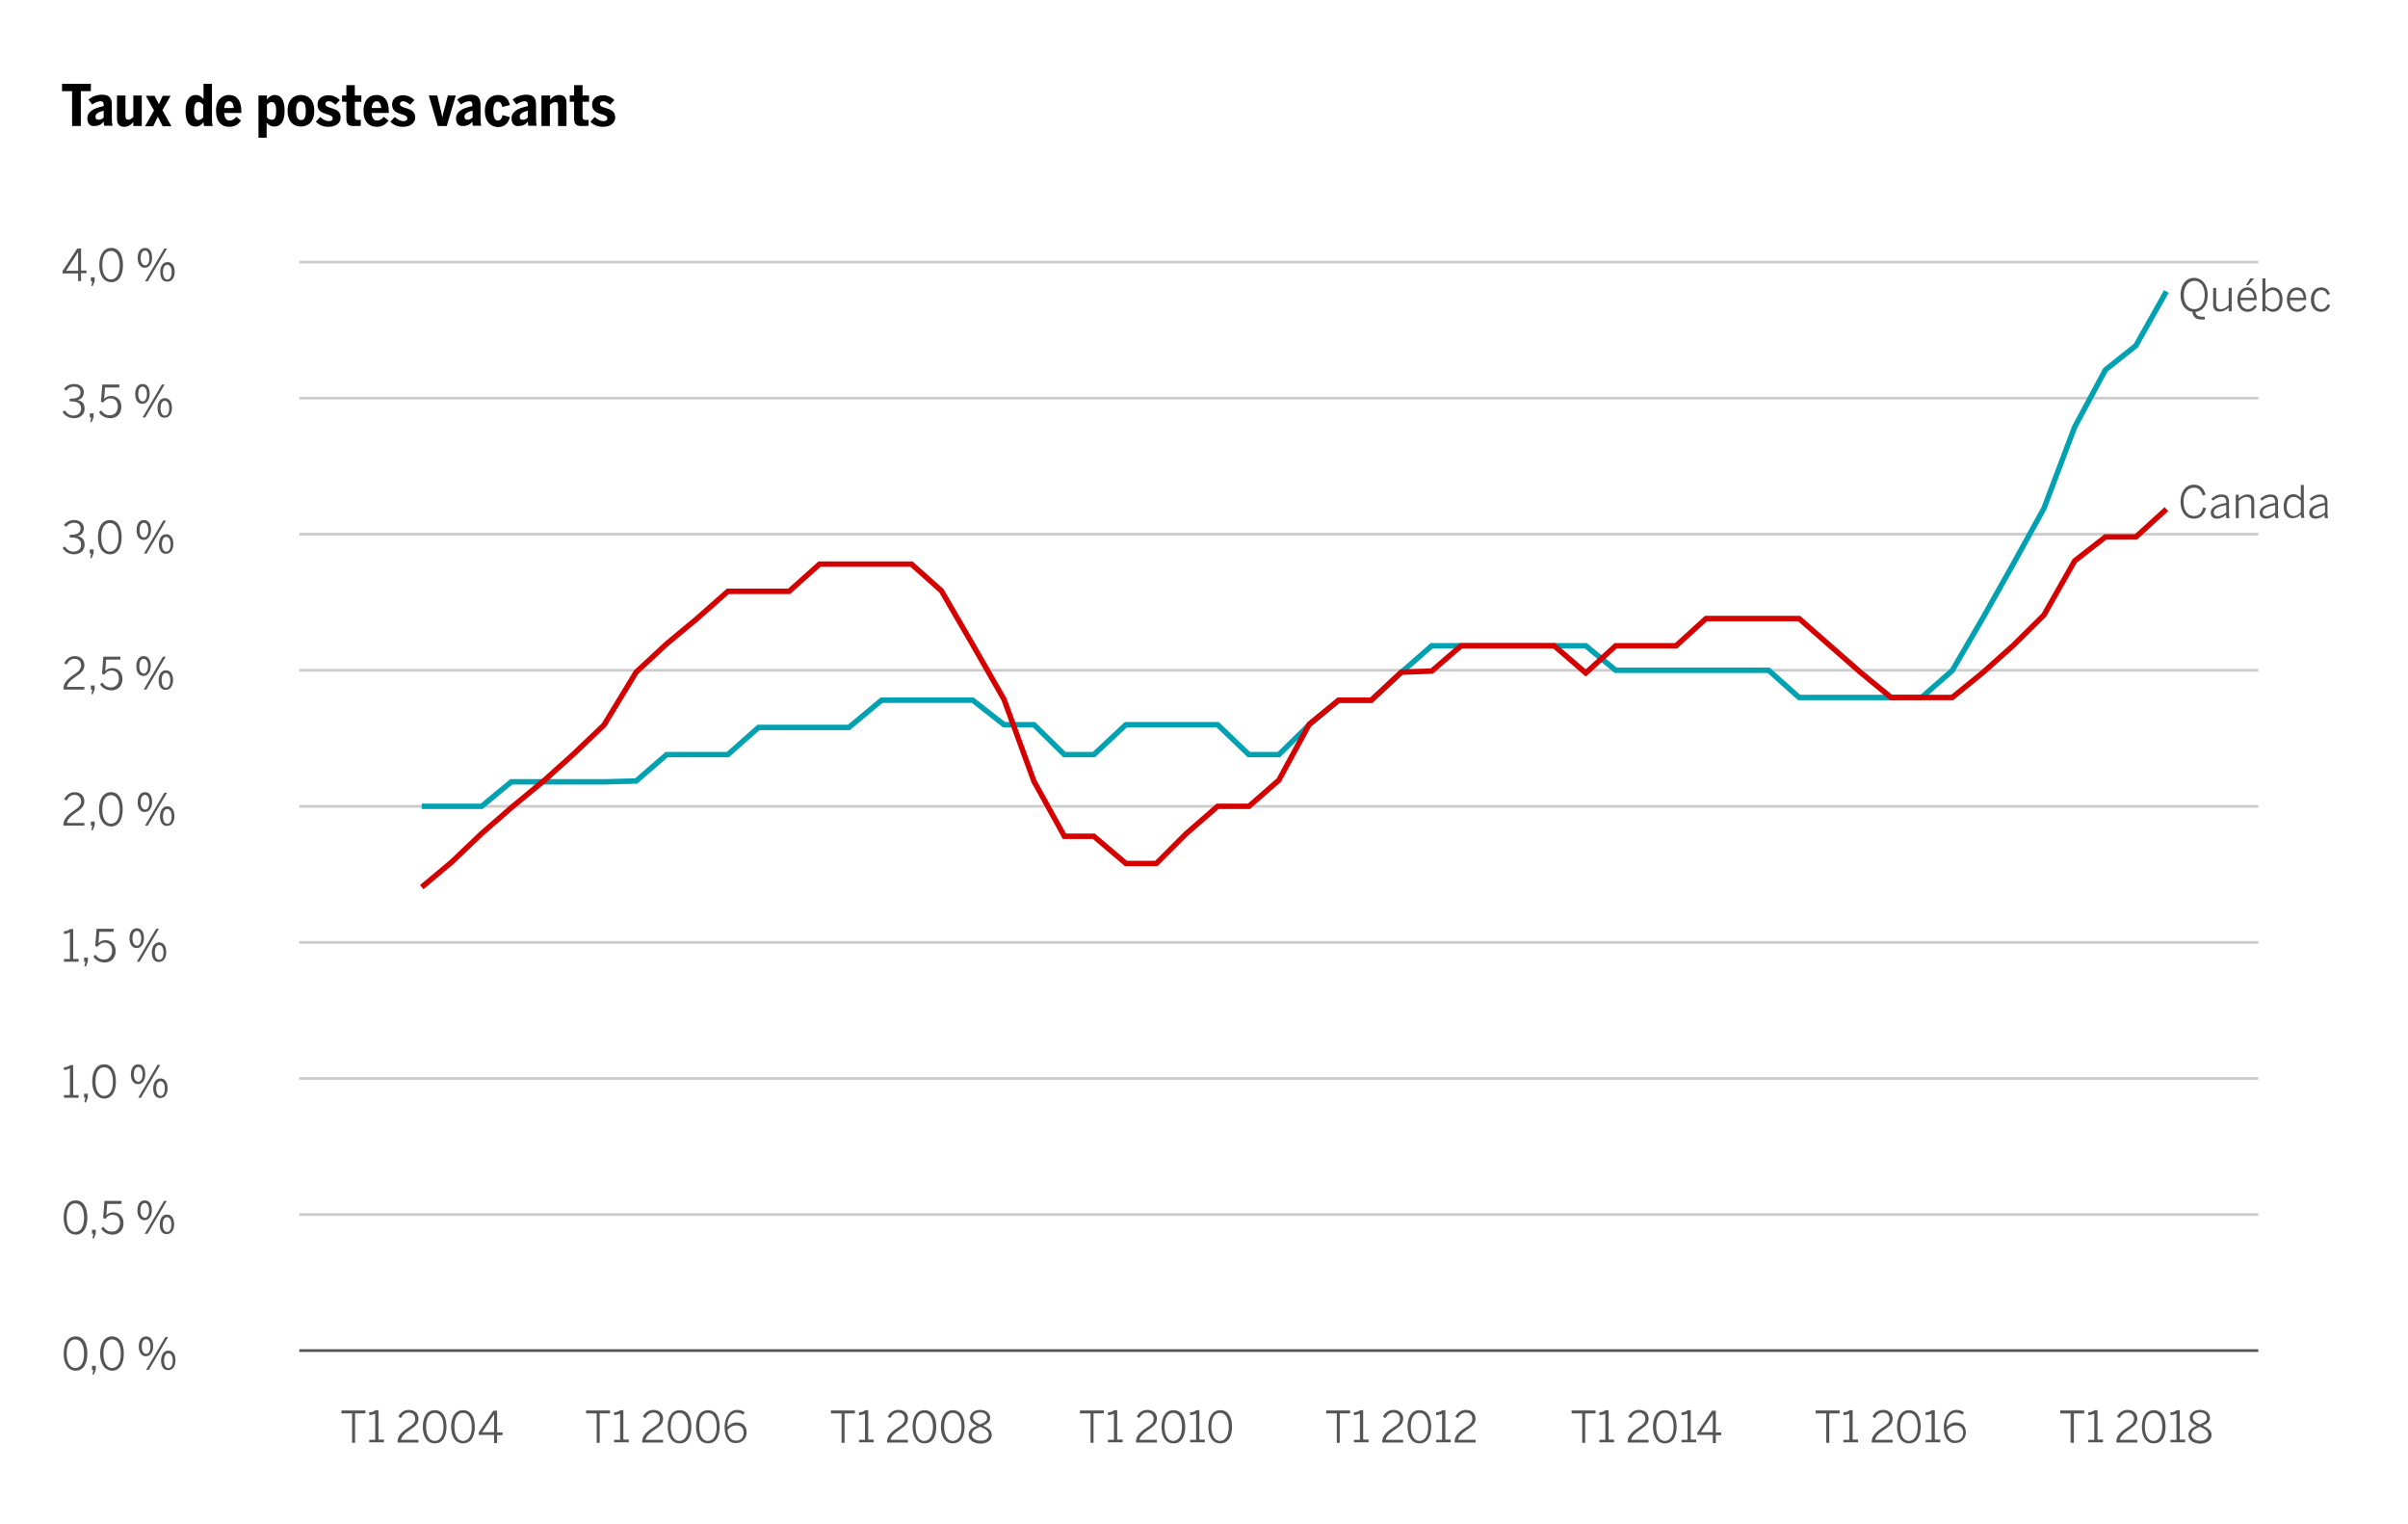 <?xml version="1.0" encoding="utf-8"?>
<!-- Generator: Adobe Illustrator 20.1.0, SVG Export Plug-In . SVG Version: 6.00 Build 0)  -->
<!DOCTYPE svg PUBLIC "-//W3C//DTD SVG 1.1//EN" "http://www.w3.org/Graphics/SVG/1.1/DTD/svg11.dtd">
<svg version="1.1" xmlns="http://www.w3.org/2000/svg" xmlns:xlink="http://www.w3.org/1999/xlink" x="0px" y="0px"
	 viewBox="0 0 885 560" style="enable-background:new 0 0 885 560;" xml:space="preserve">
<style type="text/css">
	.st0{display:none;}
	.st1{display:inline;opacity:0.4;fill:none;stroke:#CCCCCC;stroke-miterlimit:10;}
	.st2{display:inline;fill:none;stroke:#EDEDED;stroke-miterlimit:10;}
	.st3{display:inline;fill:#ECEDEE;}
	.st4{fill:#555555;}
	.st5{fill:#CCCCCC;}
	.st6{fill:none;stroke:#00A1B1;stroke-width:2;stroke-miterlimit:10;}
	.st7{fill:none;stroke:#D50000;stroke-width:2;stroke-miterlimit:10;}
</style>
<g id="Calque_4" class="st0">
	<line class="st1" x1="155" y1="495.3" x2="155" y2="96.3"/>
	<line class="st1" x1="245" y1="495.3" x2="245" y2="96.3"/>
	<line class="st1" x1="335" y1="495.3" x2="335" y2="96.3"/>
	<line class="st1" x1="425" y1="495.3" x2="425" y2="96.3"/>
	<line class="st1" x1="515" y1="495.3" x2="515" y2="96.3"/>
	<line class="st1" x1="605" y1="495.3" x2="605" y2="96.3"/>
	<line class="st1" x1="695" y1="495.3" x2="695" y2="96.3"/>
	<line class="st1" x1="785" y1="495.3" x2="785" y2="96.3"/>
</g>
<g id="Calque_3" class="st0">
	<line class="st2" x1="200" y1="495.3" x2="200" y2="98"/>
	<line class="st2" x1="177.5" y1="495.3" x2="177.5" y2="98"/>
	<line class="st2" x1="166.3" y1="495.3" x2="166.3" y2="98"/>
	<line class="st2" x1="188.8" y1="495.3" x2="188.8" y2="98"/>
	<line class="st2" x1="211.3" y1="495.3" x2="211.3" y2="98"/>
	<line class="st2" x1="233.8" y1="495.3" x2="233.8" y2="98"/>
	<line class="st2" x1="222.5" y1="495.3" x2="222.5" y2="98"/>
	<line class="st2" x1="290" y1="495.3" x2="290" y2="98"/>
	<line class="st2" x1="267.5" y1="495.3" x2="267.5" y2="98"/>
	<line class="st2" x1="256.2" y1="495.3" x2="256.2" y2="98"/>
	<line class="st2" x1="278.8" y1="495.3" x2="278.8" y2="98"/>
	<line class="st2" x1="301.2" y1="495.3" x2="301.2" y2="98"/>
	<line class="st2" x1="323.8" y1="495.3" x2="323.8" y2="98"/>
	<line class="st2" x1="312.5" y1="495.3" x2="312.5" y2="98"/>
	<line class="st2" x1="380" y1="495.3" x2="380" y2="98"/>
	<line class="st2" x1="357.5" y1="495.3" x2="357.5" y2="98"/>
	<line class="st2" x1="346.2" y1="495.3" x2="346.2" y2="98"/>
	<line class="st2" x1="368.8" y1="495.3" x2="368.8" y2="98"/>
	<line class="st2" x1="391.2" y1="495.3" x2="391.2" y2="98"/>
	<line class="st2" x1="413.8" y1="495.3" x2="413.8" y2="98"/>
	<line class="st2" x1="402.5" y1="495.3" x2="402.5" y2="98"/>
	<line class="st2" x1="470" y1="495.3" x2="470" y2="98"/>
	<line class="st2" x1="447.5" y1="495.3" x2="447.5" y2="98"/>
	<line class="st2" x1="436.2" y1="495.3" x2="436.2" y2="98"/>
	<line class="st2" x1="458.8" y1="495.3" x2="458.8" y2="98"/>
	<line class="st2" x1="481.2" y1="495.3" x2="481.2" y2="98"/>
	<line class="st2" x1="503.8" y1="495.3" x2="503.8" y2="98"/>
	<line class="st2" x1="492.5" y1="495.3" x2="492.5" y2="98"/>
	<line class="st2" x1="560" y1="495.3" x2="560" y2="98"/>
	<line class="st2" x1="537.5" y1="495.3" x2="537.5" y2="98"/>
	<line class="st2" x1="526.2" y1="495.3" x2="526.2" y2="98"/>
	<line class="st2" x1="548.8" y1="495.3" x2="548.8" y2="98"/>
	<line class="st2" x1="571.2" y1="495.3" x2="571.2" y2="98"/>
	<line class="st2" x1="593.8" y1="495.3" x2="593.8" y2="98"/>
	<line class="st2" x1="582.5" y1="495.3" x2="582.5" y2="98"/>
	<line class="st2" x1="650" y1="495.3" x2="650" y2="98"/>
	<line class="st2" x1="627.5" y1="495.3" x2="627.5" y2="98"/>
	<line class="st2" x1="616.2" y1="495.3" x2="616.2" y2="98"/>
	<line class="st2" x1="638.8" y1="495.3" x2="638.8" y2="98"/>
	<line class="st2" x1="661.2" y1="495.3" x2="661.2" y2="98"/>
	<line class="st2" x1="683.8" y1="495.3" x2="683.8" y2="98"/>
	<line class="st2" x1="672.5" y1="495.3" x2="672.5" y2="98"/>
	<line class="st2" x1="740" y1="495.3" x2="740" y2="98"/>
	<line class="st2" x1="717.5" y1="495.3" x2="717.5" y2="98"/>
	<line class="st2" x1="706.2" y1="495.3" x2="706.2" y2="98"/>
	<line class="st2" x1="728.8" y1="495.3" x2="728.8" y2="98"/>
	<line class="st2" x1="751.2" y1="495.3" x2="751.2" y2="98"/>
	<line class="st2" x1="773.8" y1="495.3" x2="773.8" y2="98"/>
	<line class="st2" x1="762.5" y1="495.3" x2="762.5" y2="98"/>
	<line class="st2" x1="796.2" y1="495.3" x2="796.2" y2="98"/>
</g>
<g id="Calque_2" class="st0">
	<rect x="110" y="475.8" class="st3" width="720" height="1"/>
	<rect x="110" y="465.8" class="st3" width="720" height="1"/>
	<rect x="110" y="455.8" class="st3" width="720" height="1"/>
	<rect x="110" y="485.8" class="st3" width="720" height="1"/>
	<rect x="110" y="425.8" class="st3" width="720" height="1"/>
	<rect x="110" y="415.8" class="st3" width="720" height="1"/>
	<rect x="110" y="405.8" class="st3" width="720" height="1"/>
	<rect x="110" y="435.8" class="st3" width="720" height="1"/>
	<rect x="110" y="375.8" class="st3" width="720" height="1"/>
	<rect x="110" y="365.8" class="st3" width="720" height="1"/>
	<rect x="110" y="355.8" class="st3" width="720" height="1"/>
	<rect x="110" y="385.8" class="st3" width="720" height="1"/>
	<rect x="110" y="325.8" class="st3" width="720" height="1"/>
	<rect x="110" y="315.8" class="st3" width="720" height="1"/>
	<rect x="110" y="305.8" class="st3" width="720" height="1"/>
	<rect x="110" y="335.8" class="st3" width="720" height="1"/>
	<rect x="110" y="275.8" class="st3" width="720" height="1"/>
	<rect x="110" y="265.8" class="st3" width="720" height="1"/>
	<rect x="110" y="255.8" class="st3" width="720" height="1"/>
	<rect x="110" y="285.8" class="st3" width="720" height="1"/>
	<rect x="110" y="225.8" class="st3" width="720" height="1"/>
	<rect x="110" y="215.8" class="st3" width="720" height="1"/>
	<rect x="110" y="205.8" class="st3" width="720" height="1"/>
	<rect x="110" y="235.8" class="st3" width="720" height="1"/>
	<rect x="110" y="175.8" class="st3" width="720" height="1"/>
	<rect x="110" y="165.8" class="st3" width="720" height="1"/>
	<rect x="110" y="155.8" class="st3" width="720" height="1"/>
	<rect x="110" y="185.8" class="st3" width="720" height="1"/>
	<rect x="110" y="135.8" class="st3" width="720" height="1"/>
	<rect x="110" y="125.8" class="st3" width="720" height="1"/>
	<rect x="110" y="115.8" class="st3" width="720" height="1"/>
	<rect x="110" y="105.8" class="st3" width="720" height="1"/>
</g>
<g id="Calque_1">
	<g>
		<path d="M26.5,33.5h-3.7v-2.7h10.6v2.7h-3.7v12.8h-3.2V33.5z"/>
		<path d="M32.1,43.5c0-2.4,2.3-3.8,6-4.5v-0.5c0-0.8-0.3-1.3-1.1-1.3c-1.1,0-2.3,0.6-3.1,1.2l-1.4-1.8c1.3-1.1,3-1.8,5.1-1.8
			c2.5,0,3.5,1.2,3.5,3.7v5c0,1.3,0.1,2.2,0.3,2.7h-3.1c-0.1-0.4-0.2-0.9-0.2-1.5c-0.8,1-1.9,1.6-3.3,1.6
			C33.3,46.5,32.1,45.6,32.1,43.5z M38.1,43.2v-2.5c-2.2,0.5-3,1.2-3,2.2c0,0.7,0.4,1.1,1,1.1C37,44.1,37.6,43.6,38.1,43.2z"/>
		<path d="M43,43.6v-8.5h3.1v7.6c0,0.8,0.3,1.3,1,1.3c0.7,0,1.4-0.5,1.9-1v-7.9h3.1v11.2h-3.1v-1.5c-0.6,0.8-1.7,1.8-3.3,1.8
			C44.1,46.6,43,45.8,43,43.6z"/>
		<path d="M56.6,40.6l-3-5.4h3.2l1.6,3.1l1.4-3.1h2.9l-3,5.3l3.3,5.9h-3.2l-1.8-3.5l-1.7,3.5h-3L56.6,40.6z"/>
		<path d="M68.2,40.8c0-4,1.5-5.9,3.7-5.9c1.3,0,2.2,0.6,2.9,1.5v-5.6h3.1v12.8c0,1.3,0.1,2.2,0.3,2.7h-3.2
			c-0.1-0.3-0.2-1.1-0.2-1.4c-0.6,0.8-1.5,1.6-2.9,1.6C69.6,46.5,68.2,44.8,68.2,40.8z M74.7,43.1v-4.6c-0.5-0.5-1-1-1.7-1
			c-1.1,0-1.7,0.9-1.7,3.3c0,2.2,0.5,3.3,1.7,3.3C73.7,44.1,74.3,43.6,74.7,43.1z"/>
		<path d="M79.4,40.7c0-4.3,2.5-5.8,4.8-5.8c2.5,0,4.5,1.7,4.5,6v0.6h-6.3c0.1,1.9,0.8,2.8,2,2.8c1.1,0,2-0.7,2.4-1.4l1.8,1.4
			c-1,1.4-2.3,2.3-4.4,2.3C81.6,46.6,79.4,44.9,79.4,40.7z M85.9,39.7c-0.1-1.7-0.7-2.5-1.7-2.5c-0.9,0-1.6,0.7-1.8,2.5H85.9z"/>
		<path d="M95,35.1h3.1v1.5c0.6-0.8,1.5-1.7,2.9-1.7c2.2,0,3.6,1.8,3.6,5.8s-1.5,5.8-3.7,5.8c-1.3,0-2.2-0.5-2.9-1.4v5.5H95V35.1z
			 M101.5,40.7c0-2.2-0.5-3.2-1.7-3.2c-0.7,0-1.3,0.5-1.7,1v4.6c0.5,0.6,1,0.9,1.7,0.9C101,44.1,101.5,43.1,101.5,40.7z"/>
		<path d="M105.7,40.7c0-4.2,2.4-5.8,4.9-5.8c2.5,0,4.9,1.6,4.9,5.8c0,4.2-2.4,5.8-4.9,5.8S105.7,44.9,105.7,40.7z M112.4,40.7
			c0-2.1-0.5-3.4-1.8-3.4c-1.3,0-1.8,1.1-1.8,3.4c0,2.1,0.5,3.4,1.8,3.4C111.9,44.2,112.4,43.1,112.4,40.7z"/>
		<path d="M116.1,44.7l1.6-1.7c0.9,0.9,2.1,1.5,3.1,1.5c0.9,0,1.5-0.3,1.5-1c0-2.1-5.6-0.8-5.6-5.1c0-2.3,1.9-3.4,4.1-3.4
			c1.5,0,3.1,0.7,4.1,1.8l-1.6,1.7c-0.9-0.8-1.6-1.3-2.5-1.3c-0.8,0-1.2,0.4-1.2,1c0,2.1,5.6,0.8,5.6,5c0,2.2-2.1,3.4-4.4,3.4
			C118.6,46.6,117.2,45.9,116.1,44.7z"/>
		<path d="M127.3,43.5v-6.1h-1.6v-2.3h1.6v-3.8h3.1v3.8h2.4v2.3h-2.4v5.3c0,1.1,0.3,1.4,1.3,1.4c0.3,0,0.8-0.1,0.9-0.1v2.2
			c-0.2,0.1-1.2,0.1-1.9,0.1C128,46.5,127.3,45.6,127.3,43.5z"/>
		<path d="M133.6,40.7c0-4.3,2.5-5.8,4.8-5.8c2.5,0,4.5,1.7,4.5,6v0.6h-6.3c0.1,1.9,0.8,2.8,2,2.8c1.1,0,2-0.7,2.4-1.4l1.8,1.4
			c-1,1.4-2.3,2.3-4.4,2.3C135.8,46.6,133.6,44.9,133.6,40.7z M140.1,39.7c-0.1-1.7-0.7-2.5-1.7-2.5c-0.9,0-1.6,0.7-1.8,2.5H140.1z"
			/>
		<path d="M143.5,44.7l1.6-1.7c0.9,0.9,2.1,1.5,3.1,1.5c0.9,0,1.5-0.3,1.5-1c0-2.1-5.6-0.8-5.6-5.1c0-2.3,1.9-3.4,4.1-3.4
			c1.5,0,3.1,0.7,4.1,1.8l-1.6,1.7c-0.9-0.8-1.6-1.3-2.5-1.3c-0.8,0-1.2,0.4-1.2,1c0,2.1,5.6,0.8,5.6,5c0,2.2-2.1,3.4-4.4,3.4
			C146,46.6,144.6,45.9,143.5,44.7z"/>
		<path d="M157.6,35.1h3.1l1.2,5c0.2,1,0.4,1.7,0.7,3h0c0.2-1.3,0.4-2,0.7-3l1.3-5h2.9l-3.3,11.2h-3.3L157.6,35.1z"/>
		<path d="M167.6,43.5c0-2.4,2.3-3.8,6-4.5v-0.5c0-0.8-0.3-1.3-1.1-1.3c-1.1,0-2.3,0.6-3.1,1.2l-1.4-1.8c1.3-1.1,3-1.8,5.1-1.8
			c2.5,0,3.5,1.2,3.5,3.7v5c0,1.3,0.1,2.2,0.3,2.7h-3.1c-0.1-0.4-0.2-0.9-0.2-1.5c-0.8,1-1.9,1.6-3.3,1.6
			C168.8,46.5,167.6,45.6,167.6,43.5z M173.7,43.2v-2.5c-2.2,0.5-3,1.2-3,2.2c0,0.7,0.4,1.1,1,1.1C172.5,44.1,173.2,43.6,173.7,43.2
			z"/>
		<path d="M178.2,40.7c0-4.3,2.5-5.8,4.9-5.8c2.7,0,3.8,1.6,4.3,3.7l-2.8,0.7c-0.3-1.3-0.7-1.9-1.6-1.9c-1.1,0-1.7,1-1.7,3.4
			c0,2.2,0.5,3.5,1.7,3.5c0.8,0,1.4-0.5,1.7-2l2.7,0.7c-0.5,2.1-1.8,3.7-4.4,3.7C180.5,46.6,178.2,44.9,178.2,40.7z"/>
		<path d="M188,43.5c0-2.4,2.3-3.8,6-4.5v-0.5c0-0.8-0.3-1.3-1.1-1.3c-1.1,0-2.3,0.6-3.1,1.2l-1.4-1.8c1.3-1.1,3-1.8,5.1-1.8
			c2.5,0,3.5,1.2,3.5,3.7v5c0,1.3,0.1,2.2,0.3,2.7h-3.1c-0.1-0.4-0.2-0.9-0.2-1.5c-0.8,1-1.9,1.6-3.3,1.6
			C189.2,46.5,188,45.6,188,43.5z M194,43.2v-2.5c-2.2,0.5-3,1.2-3,2.2c0,0.7,0.4,1.1,1,1.1C192.9,44.1,193.6,43.6,194,43.2z"/>
		<path d="M199.1,35.1h3.1v1.6c0.5-0.8,1.7-1.8,3.3-1.8s2.7,0.8,2.7,2.9v8.5h-3.1v-7.5c0-0.9-0.3-1.3-1-1.3s-1.4,0.5-2,1v7.8h-3.1
			V35.1z"/>
		<path d="M211,43.5v-6.1h-1.6v-2.3h1.6v-3.8h3.1v3.8h2.4v2.3h-2.4v5.3c0,1.1,0.3,1.4,1.3,1.4c0.3,0,0.8-0.1,0.9-0.1v2.2
			c-0.2,0.1-1.2,0.1-1.9,0.1C211.7,46.5,211,45.6,211,43.5z"/>
		<path d="M217,44.7l1.6-1.7c0.9,0.9,2.1,1.5,3.1,1.5c0.9,0,1.5-0.3,1.5-1c0-2.1-5.6-0.8-5.6-5.1c0-2.3,1.9-3.4,4.1-3.4
			c1.5,0,3.1,0.7,4.1,1.8l-1.6,1.7c-0.9-0.8-1.6-1.3-2.5-1.3c-0.8,0-1.2,0.4-1.2,1c0,2.1,5.6,0.8,5.6,5c0,2.2-2.1,3.4-4.4,3.4
			C219.5,46.6,218.1,45.9,217,44.7z"/>
	</g>
	<rect x="110" y="495.8" class="st4" width="720" height="1"/>
	<rect x="110" y="445.8" class="st5" width="720" height="1"/>
	<rect x="110" y="395.8" class="st5" width="720" height="1"/>
	<rect x="110" y="345.8" class="st5" width="720" height="1"/>
	<rect x="110" y="295.8" class="st5" width="720" height="1"/>
	<rect x="110" y="245.8" class="st5" width="720" height="1"/>
	<rect x="110" y="195.8" class="st5" width="720" height="1"/>
	<rect x="110" y="145.8" class="st5" width="720" height="1"/>
	<g>
		<path class="st4" d="M129.3,519.4h-3.8v-1.1h8.8v1.1h-3.8v10.8h-1.1V519.4z"/>
		<path class="st4" d="M135.7,529.1h2.2v-9.6c-0.6,0.3-1.5,0.5-2.2,0.5v-1c0.9,0,1.7-0.3,2.3-0.8h1.1v10.8h2v1h-5.4V529.1z"/>
		<path class="st4" d="M146.1,529.9c0-1.7,0.8-3.3,4-5.3c1.8-1.1,2.5-1.9,2.5-3.2c0-1.4-0.9-2.3-2.4-2.3c-1.3,0-2.2,0.7-2.9,2
			l-0.9-0.5c0.8-1.6,2.1-2.5,3.9-2.5c2.1,0,3.5,1.3,3.5,3.2c0,1.6-0.8,2.6-3.1,4.1c-2.1,1.4-3.2,2.6-3.3,3.7h6.4v1h-7.6V529.9z"/>
		<path class="st4" d="M155.4,524.3c0-3.7,1.6-6.1,4.4-6.1c2.8,0,4.3,2.4,4.3,6.1c0,3.7-1.5,6.1-4.3,6.1
			C157,530.4,155.4,527.9,155.4,524.3z M163,524.3c0-3.3-1.3-5.1-3.2-5.1c-2,0-3.2,1.8-3.2,5.1c0,3.3,1.3,5.2,3.2,5.2
			C161.8,529.4,163,527.6,163,524.3z"/>
		<path class="st4" d="M165.8,524.3c0-3.7,1.6-6.1,4.4-6.1c2.8,0,4.3,2.4,4.3,6.1c0,3.7-1.5,6.1-4.3,6.1
			C167.4,530.4,165.8,527.9,165.8,524.3z M173.4,524.3c0-3.3-1.3-5.1-3.2-5.1c-2,0-3.2,1.8-3.2,5.1c0,3.3,1.3,5.2,3.2,5.2
			C172.2,529.4,173.4,527.6,173.4,524.3z"/>
		<path class="st4" d="M181.6,527.3h-5.7v-0.8l5.4-8.1h1.4v8h2v1h-2v2.9h-1.1V527.3z M181.6,526.3v-6.6h0l-4.4,6.6H181.6z"/>
	</g>
	<g>
		<path class="st4" d="M23.4,497.4c0-3.8,1.6-6.3,4.4-6.3c2.8,0,4.3,2.5,4.3,6.3s-1.5,6.3-4.3,6.3C24.9,503.6,23.4,501.1,23.4,497.4
			z M30.9,497.4c0-3.4-1.3-5.2-3.2-5.2c-2,0-3.2,1.8-3.2,5.2s1.3,5.3,3.2,5.3C29.7,502.6,30.9,500.8,30.9,497.4z"/>
		<path class="st4" d="M34.3,503.4h-0.5v-1.5h1.4v1.4l-0.7,1.8h-0.5L34.3,503.4z"/>
		<path class="st4" d="M36.8,497.4c0-3.8,1.6-6.3,4.4-6.3c2.8,0,4.3,2.5,4.3,6.3s-1.5,6.3-4.3,6.3C38.4,503.6,36.8,501.1,36.8,497.4
			z M44.4,497.4c0-3.4-1.3-5.2-3.2-5.2c-2,0-3.2,1.8-3.2,5.2s1.3,5.3,3.2,5.3C43.2,502.6,44.4,500.8,44.4,497.4z"/>
		<path class="st4" d="M51,494.8c0-2.2,1-3.7,2.7-3.7s2.6,1.4,2.6,3.6c0,2.1-1,3.7-2.7,3.7C52,498.4,51,496.9,51,494.8z M55.3,494.8
			c0-1.6-0.6-2.7-1.6-2.7c-1.1,0-1.6,1.2-1.6,2.7c0,1.6,0.6,2.7,1.7,2.7C54.7,497.5,55.3,496.3,55.3,494.8z M60.8,491.3h1l-7.1,12.1
			h-1L60.8,491.3z M59.2,500c0-2.2,1-3.7,2.7-3.7c1.6,0,2.6,1.4,2.6,3.6c0,2.1-1,3.6-2.7,3.6C60.2,503.6,59.2,502.1,59.2,500z
			 M63.5,500c0-1.6-0.6-2.7-1.6-2.7c-1.1,0-1.6,1.2-1.6,2.7c0,1.6,0.6,2.7,1.6,2.7C63,502.7,63.5,501.5,63.5,500z"/>
	</g>
	<g>
		<path class="st4" d="M23.4,447.4c0-3.8,1.6-6.3,4.4-6.3c2.8,0,4.3,2.5,4.3,6.3s-1.5,6.3-4.3,6.3C24.9,453.6,23.4,451.1,23.4,447.4
			z M30.9,447.4c0-3.4-1.3-5.2-3.2-5.2c-2,0-3.2,1.8-3.2,5.2s1.3,5.3,3.2,5.3C29.7,452.6,30.9,450.8,30.9,447.4z"/>
		<path class="st4" d="M34.3,453.4h-0.5v-1.5h1.4v1.4l-0.7,1.8h-0.5L34.3,453.4z"/>
		<path class="st4" d="M37.2,451.5l0.8-0.7c0.7,1.1,1.7,1.8,3.1,1.8c2,0,3-1.5,3-3.2c0-2-1.1-3-2.7-3c-1.2,0-2,0.6-2.7,1.5l-0.8-0.3
			l0.5-6.3h6.3l-0.1,1.1h-5.2l-0.3,4.2c0.6-0.7,1.4-1.1,2.6-1.1c2.1,0,3.7,1.5,3.7,4s-1.6,4.2-4.1,4.2
			C39.4,453.6,38,452.8,37.2,451.5z"/>
		<path class="st4" d="M50.5,444.8c0-2.2,1-3.7,2.7-3.7s2.6,1.4,2.6,3.6c0,2.1-1,3.7-2.7,3.7C51.5,448.4,50.5,446.9,50.5,444.8z
			 M54.8,444.8c0-1.6-0.6-2.7-1.6-2.7c-1.1,0-1.6,1.2-1.6,2.7c0,1.6,0.6,2.7,1.7,2.7C54.2,447.5,54.8,446.3,54.8,444.8z M60.3,441.3
			h1l-7.1,12.1h-1L60.3,441.3z M58.7,450c0-2.2,1-3.7,2.7-3.7c1.6,0,2.6,1.4,2.6,3.6c0,2.1-1,3.6-2.7,3.6
			C59.7,453.6,58.7,452.1,58.7,450z M63,450c0-1.6-0.6-2.7-1.6-2.7c-1.1,0-1.6,1.2-1.6,2.7c0,1.6,0.6,2.7,1.6,2.7
			C62.5,452.7,63,451.5,63,450z"/>
	</g>
	<g>
		<path class="st4" d="M23.5,402.4h2.2v-9.8c-0.6,0.3-1.5,0.6-2.2,0.6v-1c0.9,0,1.7-0.3,2.3-0.8h1.1v11h2v1h-5.4V402.4z"/>
		<path class="st4" d="M31.4,403.4h-0.5v-1.5h1.4v1.4l-0.7,1.8H31L31.4,403.4z"/>
		<path class="st4" d="M33.9,397.4c0-3.8,1.6-6.3,4.4-6.3c2.8,0,4.3,2.5,4.3,6.3s-1.5,6.3-4.3,6.3C35.5,403.6,33.9,401.1,33.9,397.4
			z M41.5,397.4c0-3.4-1.3-5.2-3.2-5.2c-2,0-3.2,1.8-3.2,5.2s1.3,5.3,3.2,5.3C40.3,402.6,41.5,400.8,41.5,397.4z"/>
		<path class="st4" d="M48.1,394.8c0-2.2,1-3.7,2.7-3.7s2.6,1.4,2.6,3.6c0,2.1-1,3.7-2.7,3.7C49.1,398.4,48.1,396.9,48.1,394.8z
			 M52.4,394.8c0-1.6-0.6-2.7-1.6-2.7c-1.1,0-1.6,1.2-1.6,2.7c0,1.6,0.6,2.7,1.7,2.7C51.8,397.5,52.4,396.3,52.4,394.8z M57.9,391.3
			h1l-7.1,12.1h-1L57.9,391.3z M56.3,400c0-2.2,1-3.7,2.7-3.7c1.6,0,2.6,1.4,2.6,3.6c0,2.1-1,3.6-2.7,3.6
			C57.3,403.6,56.3,402.1,56.3,400z M60.6,400c0-1.6-0.6-2.7-1.6-2.7c-1.1,0-1.6,1.2-1.6,2.7c0,1.6,0.6,2.7,1.6,2.7
			C60.1,402.7,60.6,401.5,60.6,400z"/>
	</g>
	<g>
		<path class="st4" d="M23.5,352.4h2.2v-9.8c-0.6,0.3-1.5,0.6-2.2,0.6v-1c0.9,0,1.7-0.3,2.3-0.8h1.1v11h2v1h-5.4V352.4z"/>
		<path class="st4" d="M31.4,353.4h-0.5v-1.5h1.4v1.4l-0.7,1.8H31L31.4,353.4z"/>
		<path class="st4" d="M34.3,351.5l0.8-0.7c0.7,1.1,1.7,1.8,3.1,1.8c2,0,3-1.5,3-3.2c0-2-1.1-3-2.7-3c-1.2,0-2,0.6-2.7,1.5l-0.8-0.3
			l0.5-6.3h6.3l-0.1,1.1h-5.2l-0.3,4.2c0.6-0.7,1.4-1.1,2.6-1.1c2.1,0,3.7,1.5,3.7,4s-1.6,4.2-4.1,4.2
			C36.5,353.6,35.1,352.8,34.3,351.5z"/>
		<path class="st4" d="M47.6,344.8c0-2.2,1-3.7,2.7-3.7s2.6,1.4,2.6,3.6c0,2.1-1,3.7-2.7,3.7C48.6,348.4,47.6,346.9,47.6,344.8z
			 M51.9,344.8c0-1.6-0.6-2.7-1.6-2.7c-1.1,0-1.6,1.2-1.6,2.7c0,1.6,0.6,2.7,1.7,2.7C51.3,347.5,51.9,346.3,51.9,344.8z M57.4,341.3
			h1l-7.1,12.1h-1L57.4,341.3z M55.8,350c0-2.2,1-3.7,2.7-3.7c1.6,0,2.6,1.4,2.6,3.6c0,2.1-1,3.6-2.7,3.6
			C56.8,353.6,55.8,352.1,55.8,350z M60.1,350c0-1.6-0.6-2.7-1.6-2.7c-1.1,0-1.6,1.2-1.6,2.7c0,1.6,0.6,2.7,1.6,2.7
			C59.6,352.7,60.1,351.5,60.1,350z"/>
	</g>
	<g>
		<path class="st4" d="M23.3,303.2c0-1.7,0.8-3.3,4-5.4c1.8-1.2,2.5-2,2.5-3.3c0-1.4-0.9-2.4-2.4-2.4c-1.3,0-2.2,0.7-2.9,2.1
			l-0.9-0.5c0.8-1.6,2.1-2.6,3.9-2.6c2.1,0,3.5,1.4,3.5,3.3c0,1.6-0.8,2.7-3.1,4.2c-2.1,1.4-3.2,2.7-3.3,3.8h6.4v1h-7.6V303.2z"/>
		<path class="st4" d="M33.9,303.4h-0.5v-1.5h1.4v1.4l-0.7,1.8h-0.5L33.9,303.4z"/>
		<path class="st4" d="M36.4,297.4c0-3.8,1.6-6.3,4.4-6.3c2.8,0,4.3,2.5,4.3,6.3s-1.5,6.3-4.3,6.3C38,303.6,36.4,301.1,36.4,297.4z
			 M44,297.4c0-3.4-1.3-5.2-3.2-5.2c-2,0-3.2,1.8-3.2,5.2s1.3,5.3,3.2,5.3C42.8,302.6,44,300.8,44,297.4z"/>
		<path class="st4" d="M50.6,294.8c0-2.2,1-3.7,2.7-3.7s2.6,1.4,2.6,3.6c0,2.1-1,3.7-2.7,3.7C51.5,298.4,50.6,296.9,50.6,294.8z
			 M54.9,294.8c0-1.6-0.6-2.7-1.6-2.7c-1.1,0-1.6,1.2-1.6,2.7c0,1.6,0.6,2.7,1.7,2.7C54.3,297.5,54.9,296.3,54.9,294.8z M60.4,291.3
			h1l-7.1,12.1h-1L60.4,291.3z M58.8,300c0-2.2,1-3.7,2.7-3.7c1.6,0,2.6,1.4,2.6,3.6c0,2.1-1,3.6-2.7,3.6
			C59.8,303.6,58.8,302.1,58.8,300z M63.1,300c0-1.6-0.6-2.7-1.6-2.7c-1.1,0-1.6,1.2-1.6,2.7c0,1.6,0.6,2.7,1.6,2.7
			C62.6,302.7,63.1,301.5,63.1,300z"/>
	</g>
	<g>
		<path class="st4" d="M23.3,253.2c0-1.7,0.8-3.3,4-5.4c1.8-1.2,2.5-2,2.5-3.3c0-1.4-0.9-2.4-2.4-2.4c-1.3,0-2.2,0.7-2.9,2.1
			l-0.9-0.5c0.8-1.6,2.1-2.6,3.9-2.6c2.1,0,3.5,1.4,3.5,3.3c0,1.6-0.8,2.7-3.1,4.2c-2.1,1.4-3.2,2.7-3.3,3.8h6.4v1h-7.6V253.2z"/>
		<path class="st4" d="M33.9,253.4h-0.5v-1.5h1.4v1.4l-0.7,1.8h-0.5L33.9,253.4z"/>
		<path class="st4" d="M36.8,251.5l0.8-0.7c0.7,1.1,1.7,1.8,3.1,1.8c2,0,3-1.5,3-3.2c0-2-1.1-3-2.7-3c-1.2,0-2,0.6-2.7,1.5l-0.8-0.3
			l0.5-6.3h6.3l-0.1,1.1h-5.2l-0.3,4.2c0.6-0.7,1.4-1.1,2.6-1.1c2.1,0,3.7,1.5,3.7,4s-1.6,4.2-4.1,4.2
			C39,253.6,37.6,252.8,36.8,251.5z"/>
		<path class="st4" d="M50.1,244.8c0-2.2,1-3.7,2.7-3.7s2.6,1.4,2.6,3.6c0,2.1-1,3.7-2.7,3.7C51,248.4,50.1,246.9,50.1,244.8z
			 M54.4,244.8c0-1.6-0.6-2.7-1.6-2.7c-1.1,0-1.6,1.2-1.6,2.7c0,1.6,0.6,2.7,1.7,2.7C53.8,247.5,54.4,246.3,54.4,244.8z M59.9,241.3
			h1l-7.1,12.1h-1L59.9,241.3z M58.3,250c0-2.2,1-3.7,2.7-3.7c1.6,0,2.6,1.4,2.6,3.6c0,2.1-1,3.6-2.7,3.6
			C59.3,253.6,58.3,252.1,58.3,250z M62.6,250c0-1.6-0.6-2.7-1.6-2.7c-1.1,0-1.6,1.2-1.6,2.7c0,1.6,0.6,2.7,1.6,2.7
			C62.1,252.7,62.6,251.5,62.6,250z"/>
	</g>
	<g>
		<path class="st4" d="M23,201.4l0.8-0.6c0.9,1.3,1.9,1.9,3.2,1.9c1.7,0,2.8-1,2.8-2.5c0-1.8-1-2.7-3.8-2.7h-0.4v-1h0.5
			c2.5,0,3.5-0.8,3.5-2.3c0-1.2-0.7-2.1-2.5-2.1c-1.2,0-2.1,0.6-2.8,1.5l-0.8-0.7c0.8-1,2.1-1.8,3.7-1.8c2.5,0,3.6,1.5,3.6,3
			c0,1.6-0.9,2.6-2.3,2.9c1.8,0.4,2.6,1.4,2.6,3.2c0,2-1.5,3.5-4,3.5C25.3,203.6,23.9,202.8,23,201.4z"/>
		<path class="st4" d="M33.5,203.4h-0.5v-1.5h1.4v1.4l-0.7,1.8h-0.5L33.5,203.4z"/>
		<path class="st4" d="M36,197.4c0-3.8,1.6-6.3,4.4-6.3c2.8,0,4.3,2.5,4.3,6.3s-1.5,6.3-4.3,6.3C37.6,203.6,36,201.1,36,197.4z
			 M43.6,197.4c0-3.4-1.3-5.2-3.2-5.2c-2,0-3.2,1.8-3.2,5.2s1.3,5.3,3.2,5.3C42.4,202.6,43.6,200.8,43.6,197.4z"/>
		<path class="st4" d="M50.2,194.8c0-2.2,1-3.7,2.7-3.7s2.6,1.4,2.6,3.6c0,2.1-1,3.7-2.7,3.7C51.1,198.4,50.2,196.9,50.2,194.8z
			 M54.5,194.8c0-1.6-0.6-2.7-1.6-2.7c-1.1,0-1.6,1.2-1.6,2.7c0,1.6,0.6,2.7,1.7,2.7C53.9,197.5,54.5,196.3,54.5,194.8z M60,191.3h1
			l-7.1,12.1h-1L60,191.3z M58.4,200c0-2.2,1-3.7,2.7-3.7c1.6,0,2.6,1.4,2.6,3.6c0,2.1-1,3.6-2.7,3.6
			C59.4,203.6,58.4,202.1,58.4,200z M62.7,200c0-1.6-0.6-2.7-1.6-2.7c-1.1,0-1.6,1.2-1.6,2.7c0,1.6,0.6,2.7,1.6,2.7
			C62.2,202.7,62.7,201.5,62.7,200z"/>
	</g>
	<g>
		<path class="st4" d="M23,151.4l0.8-0.6c0.9,1.3,1.9,1.9,3.2,1.9c1.7,0,2.8-1,2.8-2.5c0-1.8-1-2.7-3.8-2.7h-0.4v-1h0.5
			c2.5,0,3.5-0.8,3.5-2.3c0-1.2-0.7-2.1-2.5-2.1c-1.2,0-2.1,0.6-2.8,1.5l-0.8-0.7c0.8-1,2.1-1.8,3.7-1.8c2.5,0,3.6,1.5,3.6,3
			c0,1.6-0.9,2.6-2.3,2.9c1.8,0.4,2.6,1.4,2.6,3.2c0,2-1.5,3.5-4,3.5C25.3,153.6,23.9,152.8,23,151.4z"/>
		<path class="st4" d="M33.5,153.4h-0.5v-1.5h1.4v1.4l-0.7,1.8h-0.5L33.5,153.4z"/>
		<path class="st4" d="M36.4,151.5l0.8-0.7c0.7,1.1,1.7,1.8,3.1,1.8c2,0,3-1.5,3-3.2c0-2-1.1-3-2.7-3c-1.2,0-2,0.6-2.7,1.5l-0.8-0.3
			l0.5-6.3h6.3l-0.1,1.1h-5.2l-0.3,4.2c0.6-0.7,1.4-1.1,2.6-1.1c2.1,0,3.7,1.5,3.7,4s-1.6,4.2-4.1,4.2
			C38.6,153.6,37.2,152.8,36.4,151.5z"/>
		<path class="st4" d="M49.7,144.8c0-2.2,1-3.7,2.7-3.7s2.6,1.4,2.6,3.6c0,2.1-1,3.7-2.7,3.7C50.6,148.4,49.7,146.9,49.7,144.8z
			 M54,144.8c0-1.6-0.6-2.7-1.6-2.7c-1.1,0-1.6,1.2-1.6,2.7c0,1.6,0.6,2.7,1.7,2.7C53.4,147.5,54,146.3,54,144.8z M59.5,141.3h1
			l-7.1,12.1h-1L59.5,141.3z M57.9,150c0-2.2,1-3.7,2.7-3.7c1.6,0,2.6,1.4,2.6,3.6c0,2.1-1,3.6-2.7,3.6
			C58.9,153.6,57.9,152.1,57.9,150z M62.2,150c0-1.6-0.6-2.7-1.6-2.7c-1.1,0-1.6,1.2-1.6,2.7c0,1.6,0.6,2.7,1.6,2.7
			C61.7,152.7,62.2,151.5,62.2,150z"/>
	</g>
	<rect x="110" y="95.8" class="st5" width="720" height="1"/>
	<g>
		<path class="st4" d="M28.7,100.5H23v-0.9l5.4-8.3h1.4v8.1h2v1h-2v2.9h-1.1V100.5z M28.7,99.5v-6.8h0l-4.4,6.8H28.7z"/>
		<path class="st4" d="M33.9,103.4h-0.5v-1.5h1.4v1.4l-0.7,1.8h-0.5L33.9,103.4z"/>
		<path class="st4" d="M36.5,97.4c0-3.8,1.6-6.3,4.4-6.3c2.8,0,4.3,2.5,4.3,6.3s-1.5,6.3-4.3,6.3C38,103.6,36.5,101.1,36.5,97.4z
			 M44,97.4c0-3.4-1.3-5.2-3.2-5.2c-2,0-3.2,1.8-3.2,5.2s1.3,5.3,3.2,5.3C42.8,102.6,44,100.8,44,97.4z"/>
		<path class="st4" d="M50.6,94.8c0-2.2,1-3.7,2.7-3.7s2.6,1.4,2.6,3.6c0,2.1-1,3.7-2.7,3.7C51.6,98.4,50.6,96.9,50.6,94.8z
			 M54.9,94.8c0-1.6-0.6-2.7-1.6-2.7c-1.1,0-1.6,1.2-1.6,2.7c0,1.6,0.6,2.7,1.7,2.7C54.4,97.5,54.9,96.3,54.9,94.8z M60.4,91.3h1
			l-7.1,12.1h-1L60.4,91.3z M58.9,100c0-2.2,1-3.7,2.7-3.7c1.6,0,2.6,1.4,2.6,3.6c0,2.1-1,3.6-2.7,3.6
			C59.8,103.6,58.9,102.1,58.9,100z M63.1,100c0-1.6-0.6-2.7-1.6-2.7c-1.1,0-1.6,1.2-1.6,2.7c0,1.6,0.6,2.7,1.6,2.7
			C62.6,102.7,63.1,101.5,63.1,100z"/>
	</g>
	<g>
		<path class="st4" d="M805.8,114.6c-2.6-0.3-4.4-2.7-4.4-6.2c0-3.8,2.1-6.3,5-6.3c2.8,0,5,2.5,5,6.3c0,3.5-1.9,6-4.5,6.2
			c0.1,1.4,1.2,1.8,2.6,1.8h0.8v1h-1.1C807,117.5,805.8,116.2,805.8,114.6z M810.3,108.4c0-3.3-1.6-5.2-3.8-5.2
			c-2.2,0-3.9,1.9-3.9,5.2c0,3.3,1.6,5.2,3.9,5.2C808.7,113.6,810.3,111.7,810.3,108.4z"/>
		<path class="st4" d="M813.4,112v-6.2h1.1v6c0,1.2,0.5,1.8,1.7,1.8c1.1,0,2-0.6,2.9-1.5v-6.3h1.1v8.6h-1.1v-1.4
			c-0.8,0.8-1.9,1.5-3.2,1.5C814.2,114.6,813.4,113.6,813.4,112z"/>
		<path class="st4" d="M822.3,110.1c0-3.1,1.9-4.5,3.7-4.5c2,0,3.4,1.5,3.4,4.5v0.2h-6c0,2.1,1.2,3.3,2.7,3.3c1.3,0,2-0.6,2.6-1.6
			l0.7,0.6c-0.7,1.2-1.8,2-3.4,2C824,114.6,822.3,113,822.3,110.1z M828.4,109.4c-0.1-1.6-0.9-2.8-2.4-2.8c-1.2,0-2.4,0.9-2.6,2.8
			H828.4z M827,102.3h1.5l-2.3,2.5h-0.7L827,102.3z"/>
		<path class="st4" d="M832.6,113.2v1.2h-1.1v-12.1h1.1v4.7c0.7-0.8,1.6-1.4,2.8-1.4c1.9,0,3.5,1.5,3.5,4.5c0,3-1.6,4.5-3.6,4.5
			C834.3,114.6,833.4,114,832.6,113.2z M837.8,110.1c0-2.4-1.2-3.5-2.6-3.5c-1,0-1.8,0.6-2.6,1.4v4.2c0.8,0.9,1.6,1.4,2.6,1.4
			C836.7,113.6,837.8,112.6,837.8,110.1z"/>
		<path class="st4" d="M840.5,110.1c0-3.1,1.9-4.5,3.7-4.5c2,0,3.4,1.5,3.4,4.5v0.2h-6c0,2.1,1.2,3.3,2.7,3.3c1.3,0,2-0.6,2.6-1.6
			l0.7,0.6c-0.7,1.2-1.8,2-3.4,2C842.3,114.6,840.5,113,840.5,110.1z M846.6,109.4c-0.1-1.6-0.9-2.8-2.4-2.8c-1.2,0-2.4,0.9-2.6,2.8
			H846.6z"/>
		<path class="st4" d="M849.3,110.1c0-3.1,1.9-4.5,3.8-4.5c1.8,0,2.7,1.1,3.2,2.4l-0.9,0.4c-0.5-1.2-1.1-1.8-2.3-1.8
			c-1.2,0-2.6,0.9-2.6,3.5c0,2.3,1.1,3.5,2.6,3.5c1.2,0,1.8-0.6,2.4-1.8l0.9,0.4c-0.7,1.5-1.6,2.4-3.4,2.4
			C851,114.6,849.3,113,849.3,110.1z"/>
	</g>
	<g>
		<path class="st4" d="M801.4,184.3c0-3.7,2-6.2,4.9-6.2c2.4,0,3.7,1.5,4.3,3.7l-1.1,0.3c-0.5-1.9-1.4-2.9-3.2-2.9
			c-2.3,0-3.8,2-3.8,5.1c0,3.3,1.5,5.3,3.8,5.3c1.8,0,2.9-1,3.4-3.1l1.1,0.2c-0.6,2.4-2.1,3.9-4.5,3.9
			C803.4,190.6,801.4,188.2,801.4,184.3z"/>
		<path class="st4" d="M812.5,188.4c0-1.7,1.4-2.9,5.7-3.6v-0.4c0-1.2-0.6-1.8-1.7-1.8c-1.3,0-2.3,0.6-3.2,1.4l-0.6-0.7
			c1-0.9,2.2-1.6,3.8-1.6c1.9,0,2.7,1,2.7,2.7v3.9c0,1,0.1,1.7,0.2,2.1h-1.1c-0.1-0.4-0.2-0.7-0.2-1.2c-1,0.9-2.1,1.4-3.3,1.4
			C813.3,190.6,812.5,189.7,812.5,188.4z M818.2,188.3v-2.7c-3.6,0.6-4.6,1.5-4.6,2.7c0,0.9,0.6,1.4,1.5,1.4
			C816.3,189.6,817.3,189.1,818.2,188.3z"/>
		<path class="st4" d="M821.7,181.8h1.1v1.4c0.8-0.8,1.9-1.5,3.2-1.5c1.7,0,2.5,0.9,2.5,2.5v6.2h-1.1v-6c0-1.2-0.5-1.8-1.7-1.8
			c-1.1,0-2,0.6-2.9,1.5v6.3h-1.1V181.8z"/>
		<path class="st4" d="M830.5,188.4c0-1.7,1.4-2.9,5.7-3.6v-0.4c0-1.2-0.6-1.8-1.7-1.8c-1.3,0-2.3,0.6-3.2,1.4l-0.6-0.7
			c1-0.9,2.2-1.6,3.8-1.6c1.9,0,2.7,1,2.7,2.7v3.9c0,1,0.1,1.7,0.2,2.1h-1.1c-0.1-0.4-0.2-0.7-0.2-1.2c-1,0.9-2.1,1.4-3.3,1.4
			C831.4,190.6,830.5,189.7,830.5,188.4z M836.2,188.3v-2.7c-3.6,0.6-4.6,1.5-4.6,2.7c0,0.9,0.6,1.4,1.5,1.4
			C834.3,189.6,835.3,189.1,836.2,188.3z"/>
		<path class="st4" d="M839.3,186.1c0-3,1.6-4.5,3.6-4.5c1.1,0,2.1,0.6,2.7,1.3v-4.7h1.1v10c0,1,0.1,1.7,0.3,2.1h-1.2
			c-0.1-0.3-0.2-0.8-0.2-1.3c-0.7,0.8-1.6,1.4-2.8,1.4C840.8,190.6,839.3,189.1,839.3,186.1z M845.6,188.2V184
			c-0.8-0.9-1.6-1.4-2.6-1.4c-1.5,0-2.6,1.1-2.6,3.5c0,2.4,1.2,3.5,2.6,3.5C844,189.6,844.8,189.1,845.6,188.2z"/>
		<path class="st4" d="M848.7,188.4c0-1.7,1.4-2.9,5.7-3.6v-0.4c0-1.2-0.6-1.8-1.7-1.8c-1.3,0-2.3,0.6-3.2,1.4l-0.6-0.7
			c1-0.9,2.2-1.6,3.8-1.6c1.9,0,2.7,1,2.7,2.7v3.9c0,1,0.1,1.7,0.2,2.1h-1.1c-0.1-0.4-0.2-0.7-0.2-1.2c-1,0.9-2.1,1.4-3.3,1.4
			C849.6,190.6,848.7,189.7,848.7,188.4z M854.5,188.3v-2.7c-3.6,0.6-4.6,1.5-4.6,2.7c0,0.9,0.6,1.4,1.5,1.4
			C852.5,189.6,853.6,189.1,854.5,188.3z"/>
	</g>
	<g>
		<path class="st4" d="M219.2,519.4h-3.8v-1.1h8.8v1.1h-3.8v10.8h-1.1V519.4z"/>
		<path class="st4" d="M225.7,529.1h2.2v-9.6c-0.6,0.3-1.5,0.5-2.2,0.5v-1c0.9,0,1.7-0.3,2.3-0.8h1.1v10.8h2v1h-5.4V529.1z"/>
		<path class="st4" d="M236,529.9c0-1.7,0.8-3.3,4-5.3c1.8-1.1,2.5-1.9,2.5-3.2c0-1.4-0.9-2.3-2.4-2.3c-1.3,0-2.2,0.7-2.9,2
			l-0.9-0.5c0.8-1.6,2.1-2.5,3.9-2.5c2.1,0,3.5,1.3,3.5,3.2c0,1.6-0.8,2.6-3.1,4.1c-2.1,1.4-3.2,2.6-3.3,3.7h6.4v1H236V529.9z"/>
		<path class="st4" d="M245.4,524.3c0-3.7,1.6-6.1,4.4-6.1c2.8,0,4.3,2.4,4.3,6.1c0,3.7-1.5,6.1-4.3,6.1
			C246.9,530.4,245.4,527.9,245.4,524.3z M252.9,524.3c0-3.3-1.3-5.1-3.2-5.1c-2,0-3.2,1.8-3.2,5.1c0,3.3,1.3,5.2,3.2,5.2
			C251.7,529.4,252.9,527.6,252.9,524.3z"/>
		<path class="st4" d="M255.8,524.3c0-3.7,1.6-6.1,4.4-6.1c2.8,0,4.3,2.4,4.3,6.1c0,3.7-1.5,6.1-4.3,6.1
			C257.4,530.4,255.8,527.9,255.8,524.3z M263.4,524.3c0-3.3-1.3-5.1-3.2-5.1c-2,0-3.2,1.8-3.2,5.1c0,3.3,1.3,5.2,3.2,5.2
			C262.2,529.4,263.4,527.6,263.4,524.3z"/>
		<path class="st4" d="M266.3,524.5c0-3.7,1.9-6.4,4.6-6.4c1.3,0,2.2,0.4,2.8,0.9l-0.6,0.9c-0.6-0.5-1.2-0.8-2.3-0.8
			c-2.2,0-3.5,2.3-3.5,5.2c0.8-0.8,1.9-1.6,3.4-1.6c2.5,0,3.7,1.6,3.7,3.7c0,2.2-1.6,3.9-4,3.9C268.1,530.4,266.3,528.5,266.3,524.5
			z M273.3,526.5c0-1.6-0.8-2.7-2.7-2.7c-1.3,0-2.5,0.7-3.2,1.7c0.2,2.8,1.5,3.9,3.1,3.9C272.2,529.4,273.3,528.3,273.3,526.5z"/>
	</g>
	<g>
		<path class="st4" d="M309.2,519.4h-3.8v-1.1h8.8v1.1h-3.8v10.8h-1.1V519.4z"/>
		<path class="st4" d="M315.7,529.1h2.2v-9.6c-0.6,0.3-1.5,0.5-2.2,0.5v-1c0.9,0,1.7-0.3,2.3-0.8h1.1v10.8h2v1h-5.4V529.1z"/>
		<path class="st4" d="M326,529.9c0-1.7,0.8-3.3,4-5.3c1.8-1.1,2.5-1.9,2.5-3.2c0-1.4-0.9-2.3-2.4-2.3c-1.3,0-2.2,0.7-2.9,2
			l-0.9-0.5c0.8-1.6,2.1-2.5,3.9-2.5c2.1,0,3.5,1.3,3.5,3.2c0,1.6-0.8,2.6-3.1,4.1c-2.1,1.4-3.2,2.6-3.3,3.7h6.4v1H326V529.9z"/>
		<path class="st4" d="M335.4,524.3c0-3.7,1.6-6.1,4.4-6.1c2.8,0,4.3,2.4,4.3,6.1c0,3.7-1.5,6.1-4.3,6.1
			C337,530.4,335.4,527.9,335.4,524.3z M342.9,524.3c0-3.3-1.3-5.1-3.2-5.1c-2,0-3.2,1.8-3.2,5.1c0,3.3,1.3,5.2,3.2,5.2
			C341.7,529.4,342.9,527.6,342.9,524.3z"/>
		<path class="st4" d="M345.8,524.3c0-3.7,1.6-6.1,4.4-6.1c2.8,0,4.3,2.4,4.3,6.1c0,3.7-1.5,6.1-4.3,6.1
			C347.4,530.4,345.8,527.9,345.8,524.3z M353.4,524.3c0-3.3-1.3-5.1-3.2-5.1c-2,0-3.2,1.8-3.2,5.1c0,3.3,1.3,5.2,3.2,5.2
			C352.2,529.4,353.4,527.6,353.4,524.3z"/>
		<path class="st4" d="M356,527.3c0-1.7,1.2-2.6,3.1-3.4c-1.6-0.7-2.6-1.5-2.6-2.9c0-1.5,1.4-2.9,3.7-2.9c2.4,0,3.7,1.4,3.7,2.9
			c0,1.4-0.9,2.1-2.6,2.9c2,0.9,3.2,1.7,3.2,3.5c0,1.7-1.6,3.1-4.2,3.1C357.6,530.4,356,529,356,527.3z M363.4,527.2
			c0-1.3-1.1-2.1-3.2-2.9c-2.1,0.9-3,1.6-3,2.9c0,1.3,1.3,2.2,3.1,2.2C362.1,529.5,363.4,528.6,363.4,527.2z M362.8,521
			c0-0.9-0.8-2-2.6-2c-1.7,0-2.6,1-2.6,1.9c0,1.1,0.8,1.7,2.6,2.5C362.1,522.6,362.8,522.1,362.8,521z"/>
	</g>
	<g>
		<path class="st4" d="M400.7,519.4h-3.8v-1.1h8.8v1.1h-3.8v10.8h-1.1V519.4z"/>
		<path class="st4" d="M407.2,529.1h2.2v-9.6c-0.6,0.3-1.5,0.5-2.2,0.5v-1c0.9,0,1.7-0.3,2.3-0.8h1.1v10.8h2v1h-5.4V529.1z"/>
		<path class="st4" d="M417.5,529.9c0-1.7,0.8-3.3,4-5.3c1.8-1.1,2.5-1.9,2.5-3.2c0-1.4-0.9-2.3-2.4-2.3c-1.3,0-2.2,0.7-2.9,2
			l-0.9-0.5c0.8-1.6,2.1-2.5,3.9-2.5c2.1,0,3.5,1.3,3.5,3.2c0,1.6-0.8,2.6-3.1,4.1c-2.1,1.4-3.2,2.6-3.3,3.7h6.4v1h-7.6V529.9z"/>
		<path class="st4" d="M426.9,524.3c0-3.7,1.6-6.1,4.4-6.1c2.8,0,4.3,2.4,4.3,6.1c0,3.7-1.5,6.1-4.3,6.1
			C428.4,530.4,426.9,527.9,426.9,524.3z M434.4,524.3c0-3.3-1.3-5.1-3.2-5.1c-2,0-3.2,1.8-3.2,5.1c0,3.3,1.3,5.2,3.2,5.2
			C433.2,529.4,434.4,527.6,434.4,524.3z"/>
		<path class="st4" d="M437.4,529.1h2.2v-9.6c-0.6,0.3-1.5,0.5-2.2,0.5v-1c0.9,0,1.7-0.3,2.3-0.8h1.1v10.8h2v1h-5.4V529.1z"/>
		<path class="st4" d="M444.1,524.3c0-3.7,1.6-6.1,4.4-6.1c2.8,0,4.3,2.4,4.3,6.1c0,3.7-1.5,6.1-4.3,6.1
			C445.6,530.4,444.1,527.9,444.1,524.3z M451.6,524.3c0-3.3-1.3-5.1-3.2-5.1c-2,0-3.2,1.8-3.2,5.1c0,3.3,1.3,5.2,3.2,5.2
			C450.4,529.4,451.6,527.6,451.6,524.3z"/>
	</g>
	<g>
		<path class="st4" d="M491.2,519.4h-3.8v-1.1h8.8v1.1h-3.8v10.8h-1.1V519.4z"/>
		<path class="st4" d="M497.6,529.1h2.2v-9.6c-0.6,0.3-1.5,0.5-2.2,0.5v-1c0.9,0,1.7-0.3,2.3-0.8h1.1v10.8h2v1h-5.4V529.1z"/>
		<path class="st4" d="M508,529.9c0-1.7,0.8-3.3,4-5.3c1.8-1.1,2.5-1.9,2.5-3.2c0-1.4-0.9-2.3-2.4-2.3c-1.3,0-2.2,0.7-2.9,2
			l-0.9-0.5c0.8-1.6,2.1-2.5,3.9-2.5c2.1,0,3.5,1.3,3.5,3.2c0,1.6-0.8,2.6-3.1,4.1c-2.1,1.4-3.2,2.6-3.3,3.7h6.4v1H508V529.9z"/>
		<path class="st4" d="M517.3,524.3c0-3.7,1.6-6.1,4.4-6.1c2.8,0,4.3,2.4,4.3,6.1c0,3.7-1.5,6.1-4.3,6.1
			C518.9,530.4,517.3,527.9,517.3,524.3z M524.9,524.3c0-3.3-1.3-5.1-3.2-5.1c-2,0-3.2,1.8-3.2,5.1c0,3.3,1.3,5.2,3.2,5.2
			C523.7,529.4,524.9,527.6,524.9,524.3z"/>
		<path class="st4" d="M527.8,529.1h2.2v-9.6c-0.6,0.3-1.5,0.5-2.2,0.5v-1c0.9,0,1.7-0.3,2.3-0.8h1.1v10.8h2v1h-5.4V529.1z"/>
		<path class="st4" d="M534.6,529.9c0-1.7,0.8-3.3,4-5.3c1.8-1.1,2.5-1.9,2.5-3.2c0-1.4-0.9-2.3-2.4-2.3c-1.3,0-2.2,0.7-2.9,2
			l-0.9-0.5c0.8-1.6,2.1-2.5,3.9-2.5c2.1,0,3.5,1.3,3.5,3.2c0,1.6-0.8,2.6-3.1,4.1c-2.1,1.4-3.2,2.6-3.3,3.7h6.4v1h-7.6V529.9z"/>
	</g>
	<g>
		<path class="st4" d="M581.4,519.4h-3.8v-1.1h8.8v1.1h-3.8v10.8h-1.1V519.4z"/>
		<path class="st4" d="M587.8,529.1h2.2v-9.6c-0.6,0.3-1.5,0.5-2.2,0.5v-1c0.9,0,1.7-0.3,2.3-0.8h1.1v10.8h2v1h-5.4V529.1z"/>
		<path class="st4" d="M598.2,529.9c0-1.7,0.8-3.3,4-5.3c1.8-1.1,2.5-1.9,2.5-3.2c0-1.4-0.9-2.3-2.4-2.3c-1.3,0-2.2,0.7-2.9,2
			l-0.9-0.5c0.8-1.6,2.1-2.5,3.9-2.5c2.1,0,3.5,1.3,3.5,3.2c0,1.6-0.8,2.6-3.1,4.1c-2.1,1.4-3.2,2.6-3.3,3.7h6.4v1h-7.6V529.9z"/>
		<path class="st4" d="M607.5,524.3c0-3.7,1.6-6.1,4.4-6.1c2.8,0,4.3,2.4,4.3,6.1c0,3.7-1.5,6.1-4.3,6.1
			C609.1,530.4,607.5,527.9,607.5,524.3z M615.1,524.3c0-3.3-1.3-5.1-3.2-5.1c-2,0-3.2,1.8-3.2,5.1c0,3.3,1.3,5.2,3.2,5.2
			C613.9,529.4,615.1,527.6,615.1,524.3z"/>
		<path class="st4" d="M618,529.1h2.2v-9.6c-0.6,0.3-1.5,0.5-2.2,0.5v-1c0.9,0,1.7-0.3,2.3-0.8h1.1v10.8h2v1H618V529.1z"/>
		<path class="st4" d="M629.5,527.3h-5.7v-0.8l5.4-8.1h1.4v8h2v1h-2v2.9h-1.1V527.3z M629.5,526.3v-6.6h0l-4.4,6.6H629.5z"/>
	</g>
	<g>
		<path class="st4" d="M671.1,519.4h-3.8v-1.1h8.8v1.1h-3.8v10.8h-1.1V519.4z"/>
		<path class="st4" d="M677.5,529.1h2.2v-9.6c-0.6,0.3-1.5,0.5-2.2,0.5v-1c0.9,0,1.7-0.3,2.3-0.8h1.1v10.8h2v1h-5.4V529.1z"/>
		<path class="st4" d="M687.9,529.9c0-1.7,0.8-3.3,4-5.3c1.8-1.1,2.5-1.9,2.5-3.2c0-1.4-0.9-2.3-2.4-2.3c-1.3,0-2.2,0.7-2.9,2
			l-0.9-0.5c0.8-1.6,2.1-2.5,3.9-2.5c2.1,0,3.5,1.3,3.5,3.2c0,1.6-0.8,2.6-3.1,4.1c-2.1,1.4-3.2,2.6-3.3,3.7h6.4v1h-7.6V529.9z"/>
		<path class="st4" d="M697.2,524.3c0-3.7,1.6-6.1,4.4-6.1s4.3,2.4,4.3,6.1c0,3.7-1.5,6.1-4.3,6.1S697.2,527.9,697.2,524.3z
			 M704.8,524.3c0-3.3-1.3-5.1-3.2-5.1c-2,0-3.2,1.8-3.2,5.1c0,3.3,1.3,5.2,3.2,5.2C703.6,529.4,704.8,527.6,704.8,524.3z"/>
		<path class="st4" d="M707.7,529.1h2.2v-9.6c-0.6,0.3-1.5,0.5-2.2,0.5v-1c0.9,0,1.7-0.3,2.3-0.8h1.1v10.8h2v1h-5.4V529.1z"/>
		<path class="st4" d="M714.4,524.5c0-3.7,1.9-6.4,4.6-6.4c1.3,0,2.2,0.4,2.8,0.9l-0.6,0.9c-0.6-0.5-1.2-0.8-2.3-0.8
			c-2.2,0-3.5,2.3-3.5,5.2c0.8-0.8,1.9-1.6,3.4-1.6c2.5,0,3.7,1.6,3.7,3.7c0,2.2-1.6,3.9-4,3.9C716.3,530.4,714.4,528.5,714.4,524.5
			z M721.5,526.5c0-1.6-0.8-2.7-2.7-2.7c-1.3,0-2.5,0.7-3.2,1.7c0.2,2.8,1.5,3.9,3.1,3.9C720.4,529.4,721.5,528.3,721.5,526.5z"/>
	</g>
	<g>
		<path class="st4" d="M761,519.4h-3.8v-1.1h8.8v1.1h-3.8v10.8H761V519.4z"/>
		<path class="st4" d="M767.5,529.1h2.2v-9.6c-0.6,0.3-1.5,0.5-2.2,0.5v-1c0.9,0,1.7-0.3,2.3-0.8h1.1v10.8h2v1h-5.4V529.1z"/>
		<path class="st4" d="M777.8,529.9c0-1.7,0.8-3.3,4-5.3c1.8-1.1,2.5-1.9,2.5-3.2c0-1.4-0.9-2.3-2.4-2.3c-1.3,0-2.2,0.7-2.9,2
			l-0.9-0.5c0.8-1.6,2.1-2.5,3.9-2.5c2.1,0,3.5,1.3,3.5,3.2c0,1.6-0.8,2.6-3.1,4.1c-2.1,1.4-3.2,2.6-3.3,3.7h6.4v1h-7.6V529.9z"/>
		<path class="st4" d="M787.2,524.3c0-3.7,1.6-6.1,4.4-6.1c2.8,0,4.3,2.4,4.3,6.1c0,3.7-1.5,6.1-4.3,6.1
			C788.7,530.4,787.2,527.9,787.2,524.3z M794.7,524.3c0-3.3-1.3-5.1-3.2-5.1c-2,0-3.2,1.8-3.2,5.1c0,3.3,1.3,5.2,3.2,5.2
			C793.5,529.4,794.7,527.6,794.7,524.3z"/>
		<path class="st4" d="M797.7,529.1h2.2v-9.6c-0.6,0.3-1.5,0.5-2.2,0.5v-1c0.9,0,1.7-0.3,2.3-0.8h1.1v10.8h2v1h-5.4V529.1z"/>
		<path class="st4" d="M804.3,527.3c0-1.7,1.2-2.6,3.1-3.4c-1.6-0.7-2.6-1.5-2.6-2.9c0-1.5,1.4-2.9,3.7-2.9c2.4,0,3.7,1.4,3.7,2.9
			c0,1.4-0.9,2.1-2.6,2.9c2,0.9,3.2,1.7,3.2,3.5c0,1.7-1.6,3.1-4.2,3.1C805.8,530.4,804.3,529,804.3,527.3z M811.6,527.2
			c0-1.3-1.1-2.1-3.2-2.9c-2.1,0.9-3,1.6-3,2.9c0,1.3,1.3,2.2,3.1,2.2C810.3,529.5,811.6,528.6,811.6,527.2z M811.1,521
			c0-0.9-0.8-2-2.6-2c-1.7,0-2.6,1-2.6,1.9c0,1.1,0.8,1.7,2.6,2.5C810.3,522.6,811.1,522.1,811.1,521z"/>
	</g>
	<polyline class="st6" points="796.2,107.1 785,127 773.8,135.9 762.5,156.9 751.2,186.8 740,207.1 728.8,227 717.5,246.4 
		706.2,256.3 695,256.3 683.8,256.3 672.5,256.3 661.2,256.3 650,246.3 638.8,246.3 627,246.3 616,246.3 605,246.3 593.8,246.3 
		582.8,237.3 571.2,237.3 560,237.3 548.8,237.3 537,237.3 526.2,237.3 515,247.1 504,257.3 492,257.3 481.2,266.3 470,277.3 
		459,277.3 447.5,266.3 436,266.3 425,266.3 413.8,266.3 402,277.3 391.2,277.3 380,266.3 369,266.3 357.5,257.3 346,257.3 
		335,257.3 324,257.3 312,267.3 301.2,267.3 290,267.3 278.8,267.3 267.5,277.3 256.2,277.3 245,277.3 233.8,287 222,287.3 
		211,287.3 200,287.3 187.9,287.3 177,296.3 166,296.3 155,296.3 	"/>
	<polyline class="st7" points="796.2,187.1 785,197.3 773.8,197.3 762.5,206.1 751.2,226 740,237.1 728.8,247.1 717.5,256.3 
		706.2,256.3 695,256.3 683.8,247.1 672.5,237.2 661.2,227.3 650,227.3 638.8,227.3 627,227.3 616,237.3 605,237.3 593.8,237.3 
		582.8,247.3 571.2,237.3 560,237.3 548.8,237.3 537,237.3 526.2,246.6 515,247 504,257.3 492,257.3 481.2,266.1 470,286.7 
		459,296.3 447.5,296.3 436,306.3 425,317.3 413.8,317.3 402,307.3 391.2,307.3 380,287.1 369,257 357.5,236.9 346,217.1 335,207.3 
		324,207.3 312,207.3 301.2,207.3 290,217.3 278.8,217.3 267.5,217.3 256.2,227.3 245,236.6 233.8,247 222,266.4 211,276.9 
		200,286.8 187.9,296.8 177,306.3 166,316.8 155,326 	"/>
</g>
</svg>
